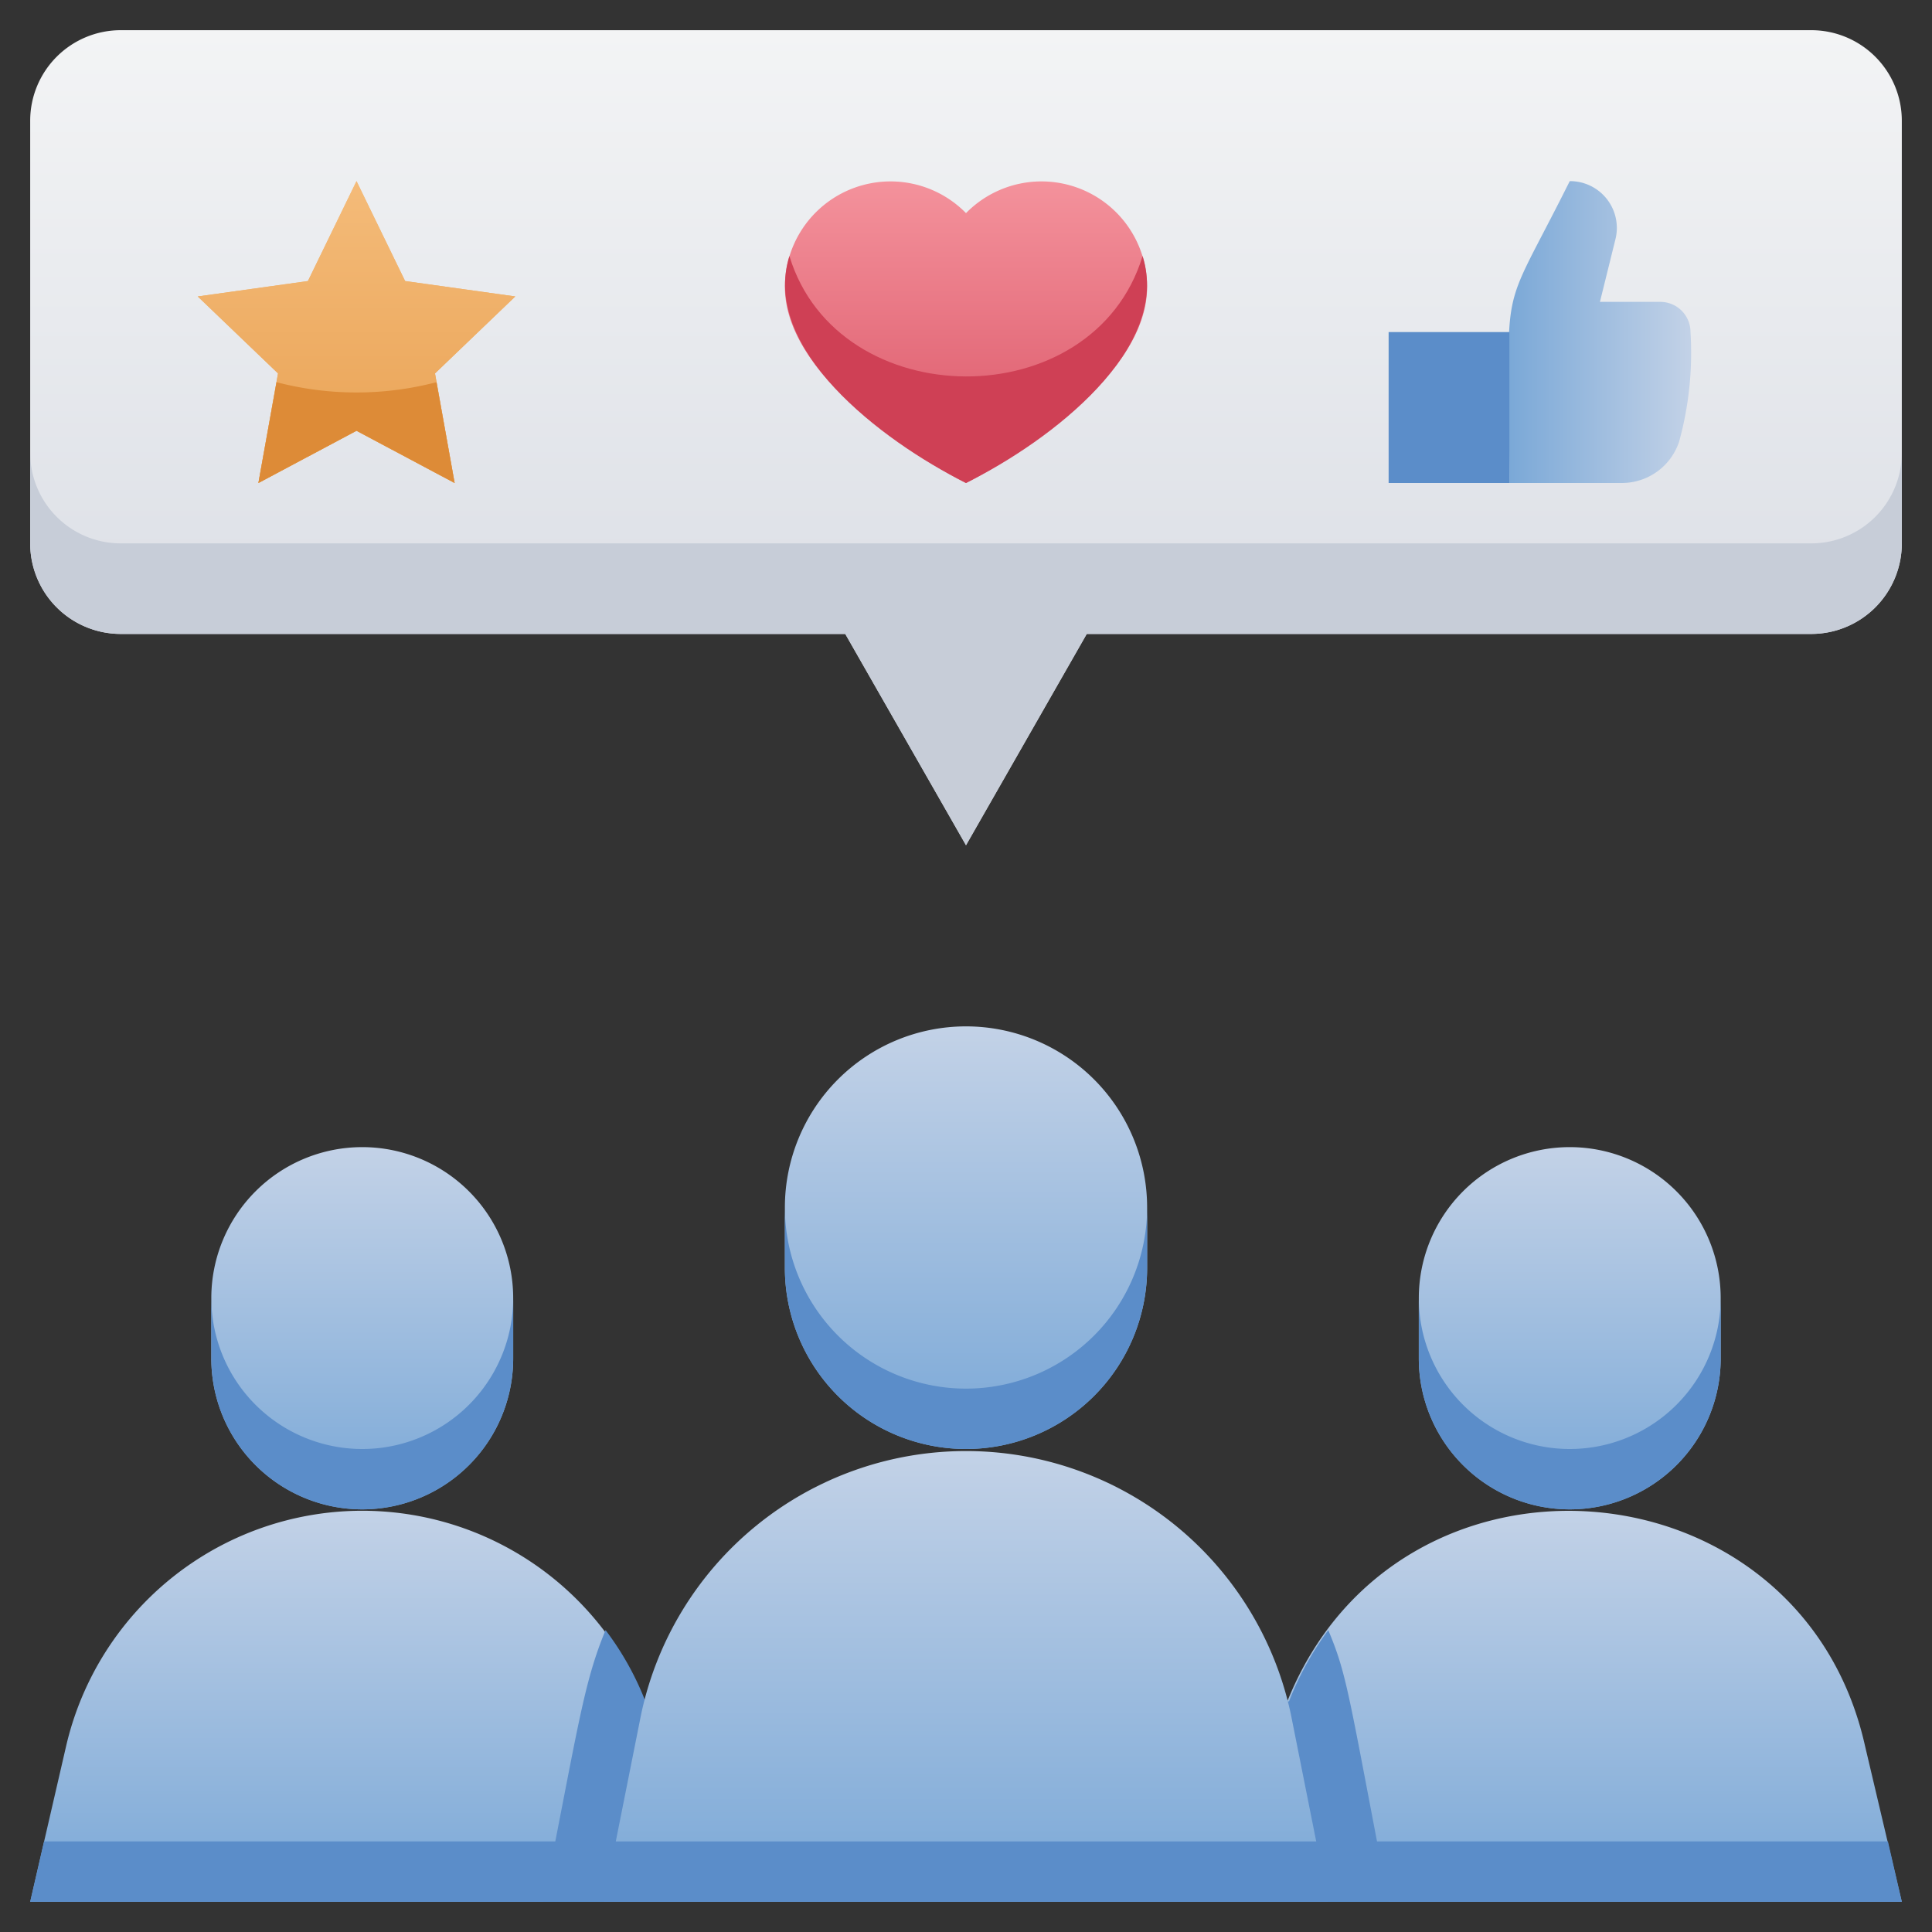 <svg xmlns="http://www.w3.org/2000/svg" xmlns:xlink="http://www.w3.org/1999/xlink" viewBox="0 0 64 64"><rect x="0" y="0" width="64" height="64" fill="#333333" stroke="none"/><defs><style>.cls-1{fill:url(#linear-gradient);}.cls-2{fill:url(#linear-gradient-2);}.cls-3{fill:url(#linear-gradient-3);}.cls-4{fill:#5b8dc9;}.cls-5{fill:url(#linear-gradient-4);}.cls-6{fill:url(#linear-gradient-5);}.cls-7{fill:#c7cdd8;}.cls-8{fill:url(#linear-gradient-6);}.cls-9{fill:#cf4055;}.cls-10{fill:url(#linear-gradient-7);}.cls-11{fill:#dd8b37;}.cls-12{fill:url(#linear-gradient-9);}.cls-13{fill:url(#linear-gradient-10);}</style><linearGradient id="linear-gradient" x1="32" y1="48" x2="32" y2="34" gradientUnits="userSpaceOnUse"><stop offset="0" stop-color="#7aa8d7"/><stop offset="1" stop-color="#c3d2e7"/></linearGradient><linearGradient id="linear-gradient-2" x1="52" y1="50" x2="52" y2="38" xlink:href="#linear-gradient"/><linearGradient id="linear-gradient-3" x1="12" y1="50" x2="12" y2="38" xlink:href="#linear-gradient"/><linearGradient id="linear-gradient-4" y1="63" y2="50" xlink:href="#linear-gradient"/><linearGradient id="linear-gradient-5" x1="32" y1="28" x2="32" y2="1" gradientUnits="userSpaceOnUse"><stop offset="0" stop-color="#d4d8e1"/><stop offset="1" stop-color="#f3f4f5"/></linearGradient><linearGradient id="linear-gradient-6" x1="32" y1="16" x2="32" y2="6" gradientUnits="userSpaceOnUse"><stop offset="0" stop-color="#da5466"/><stop offset="1" stop-color="#f4929c"/></linearGradient><linearGradient id="linear-gradient-7" x1="11.81" y1="16" x2="11.81" y2="6" gradientUnits="userSpaceOnUse"><stop offset="0" stop-color="#e9a254"/><stop offset="1" stop-color="#f4bb79"/></linearGradient><linearGradient id="linear-gradient-9" x1="49.97" y1="11" x2="56.02" y2="11" xlink:href="#linear-gradient"/><linearGradient id="linear-gradient-10" y1="63" y2="48" xlink:href="#linear-gradient"/></defs><title>Feedback Audients</title><g id="Feedback_Audients" data-name="Feedback Audients"><path class="cls-1" d="M32,48a6,6,0,0,1-6-6V40a6,6,0,0,1,12,0v2A6,6,0,0,1,32,48Z"/><path class="cls-2" d="M52,50a5,5,0,0,1-5-5V43a5,5,0,0,1,10,0v2A5,5,0,0,1,52,50Z"/><path class="cls-3" d="M12,50a5,5,0,0,1-5-5V43a5,5,0,0,1,10,0v2A5,5,0,0,1,12,50Z"/><path class="cls-4" d="M38,40v2a6,6,0,0,1-12,0V40a6,6,0,0,0,12,0Z"/><path class="cls-4" d="M57,43v2a5,5,0,0,1-10,0V43a5,5,0,0,0,10,0Z"/><path class="cls-4" d="M17,43v2A5,5,0,0,1,7,45V43a5,5,0,0,0,10,0Z"/><path class="cls-5" d="M63,63H1l1.2-5.2A10.07,10.07,0,0,1,20,54a10,10,0,0,1,1.32,2.37c21.37,0,21.32.09,21.32,0,3.66-9.16,17-8.1,19.14,1.46Z"/><path class="cls-6" d="M1,4V18a3,3,0,0,0,3,3H28l4,7,4-7H60a3,3,0,0,0,3-3V4a3,3,0,0,0-3-3H4A3,3,0,0,0,1,4Z"/><path class="cls-7" d="M63,15v3a3,3,0,0,1-3,3H36l-4,7-4-7H4a3,3,0,0,1-3-3V15a3,3,0,0,0,3,3H60A3,3,0,0,0,63,15Z"/><path class="cls-8" d="M32,7.06A3.5,3.5,0,0,0,26,9.5C26,13,32,16,32,16s6-3,6-6.5A3.5,3.5,0,0,0,32,7.06Z"/><path class="cls-9" d="M32,16c-2.86-1.43-6.8-4.47-5.85-7.52,1.6,5.28,10.07,5.36,11.7,0C38.81,11.54,34.85,14.58,32,16Z"/><polygon class="cls-10" points="11.81 6 13.42 9.31 17.07 9.82 14.41 12.37 15.06 16 11.81 14.27 8.56 16 9.21 12.37 6.55 9.82 10.2 9.31 11.81 6"/><polygon class="cls-10" points="11.81 6 13.42 9.31 17.07 9.82 14.41 12.37 15.06 16 11.81 14.27 8.56 16 9.21 12.37 6.55 9.82 10.2 9.31 11.81 6"/><path class="cls-11" d="M15.06,16l-3.25-1.73L8.56,16l.6-3.34a10.46,10.46,0,0,0,5.3,0Z"/><path class="cls-12" d="M55,10H53l.51-2.06A1.55,1.55,0,0,0,52,6c-2.43,4.87-2,2.84-2,10h3.72a2,2,0,0,0,1.9-1.36A11.07,11.07,0,0,0,56,11,1,1,0,0,0,55,10Z"/><rect class="cls-4" x="46" y="11" width="4" height="5"/><path class="cls-4" d="M46,63H18c1.15-5.76,1.32-7.22,2.06-9a9.73,9.73,0,0,1,1.32,2.36c0,.1-.26,0,21.32,0A10.19,10.19,0,0,1,44,54C44.64,55.52,44.67,56.12,46,63Z"/><path class="cls-13" d="M20,63l1.23-6.17a11,11,0,0,1,21.54,0L44,63Z"/><polygon class="cls-4" points="63 63 1 63 1.46 61 62.54 61 63 63"/></g></svg>